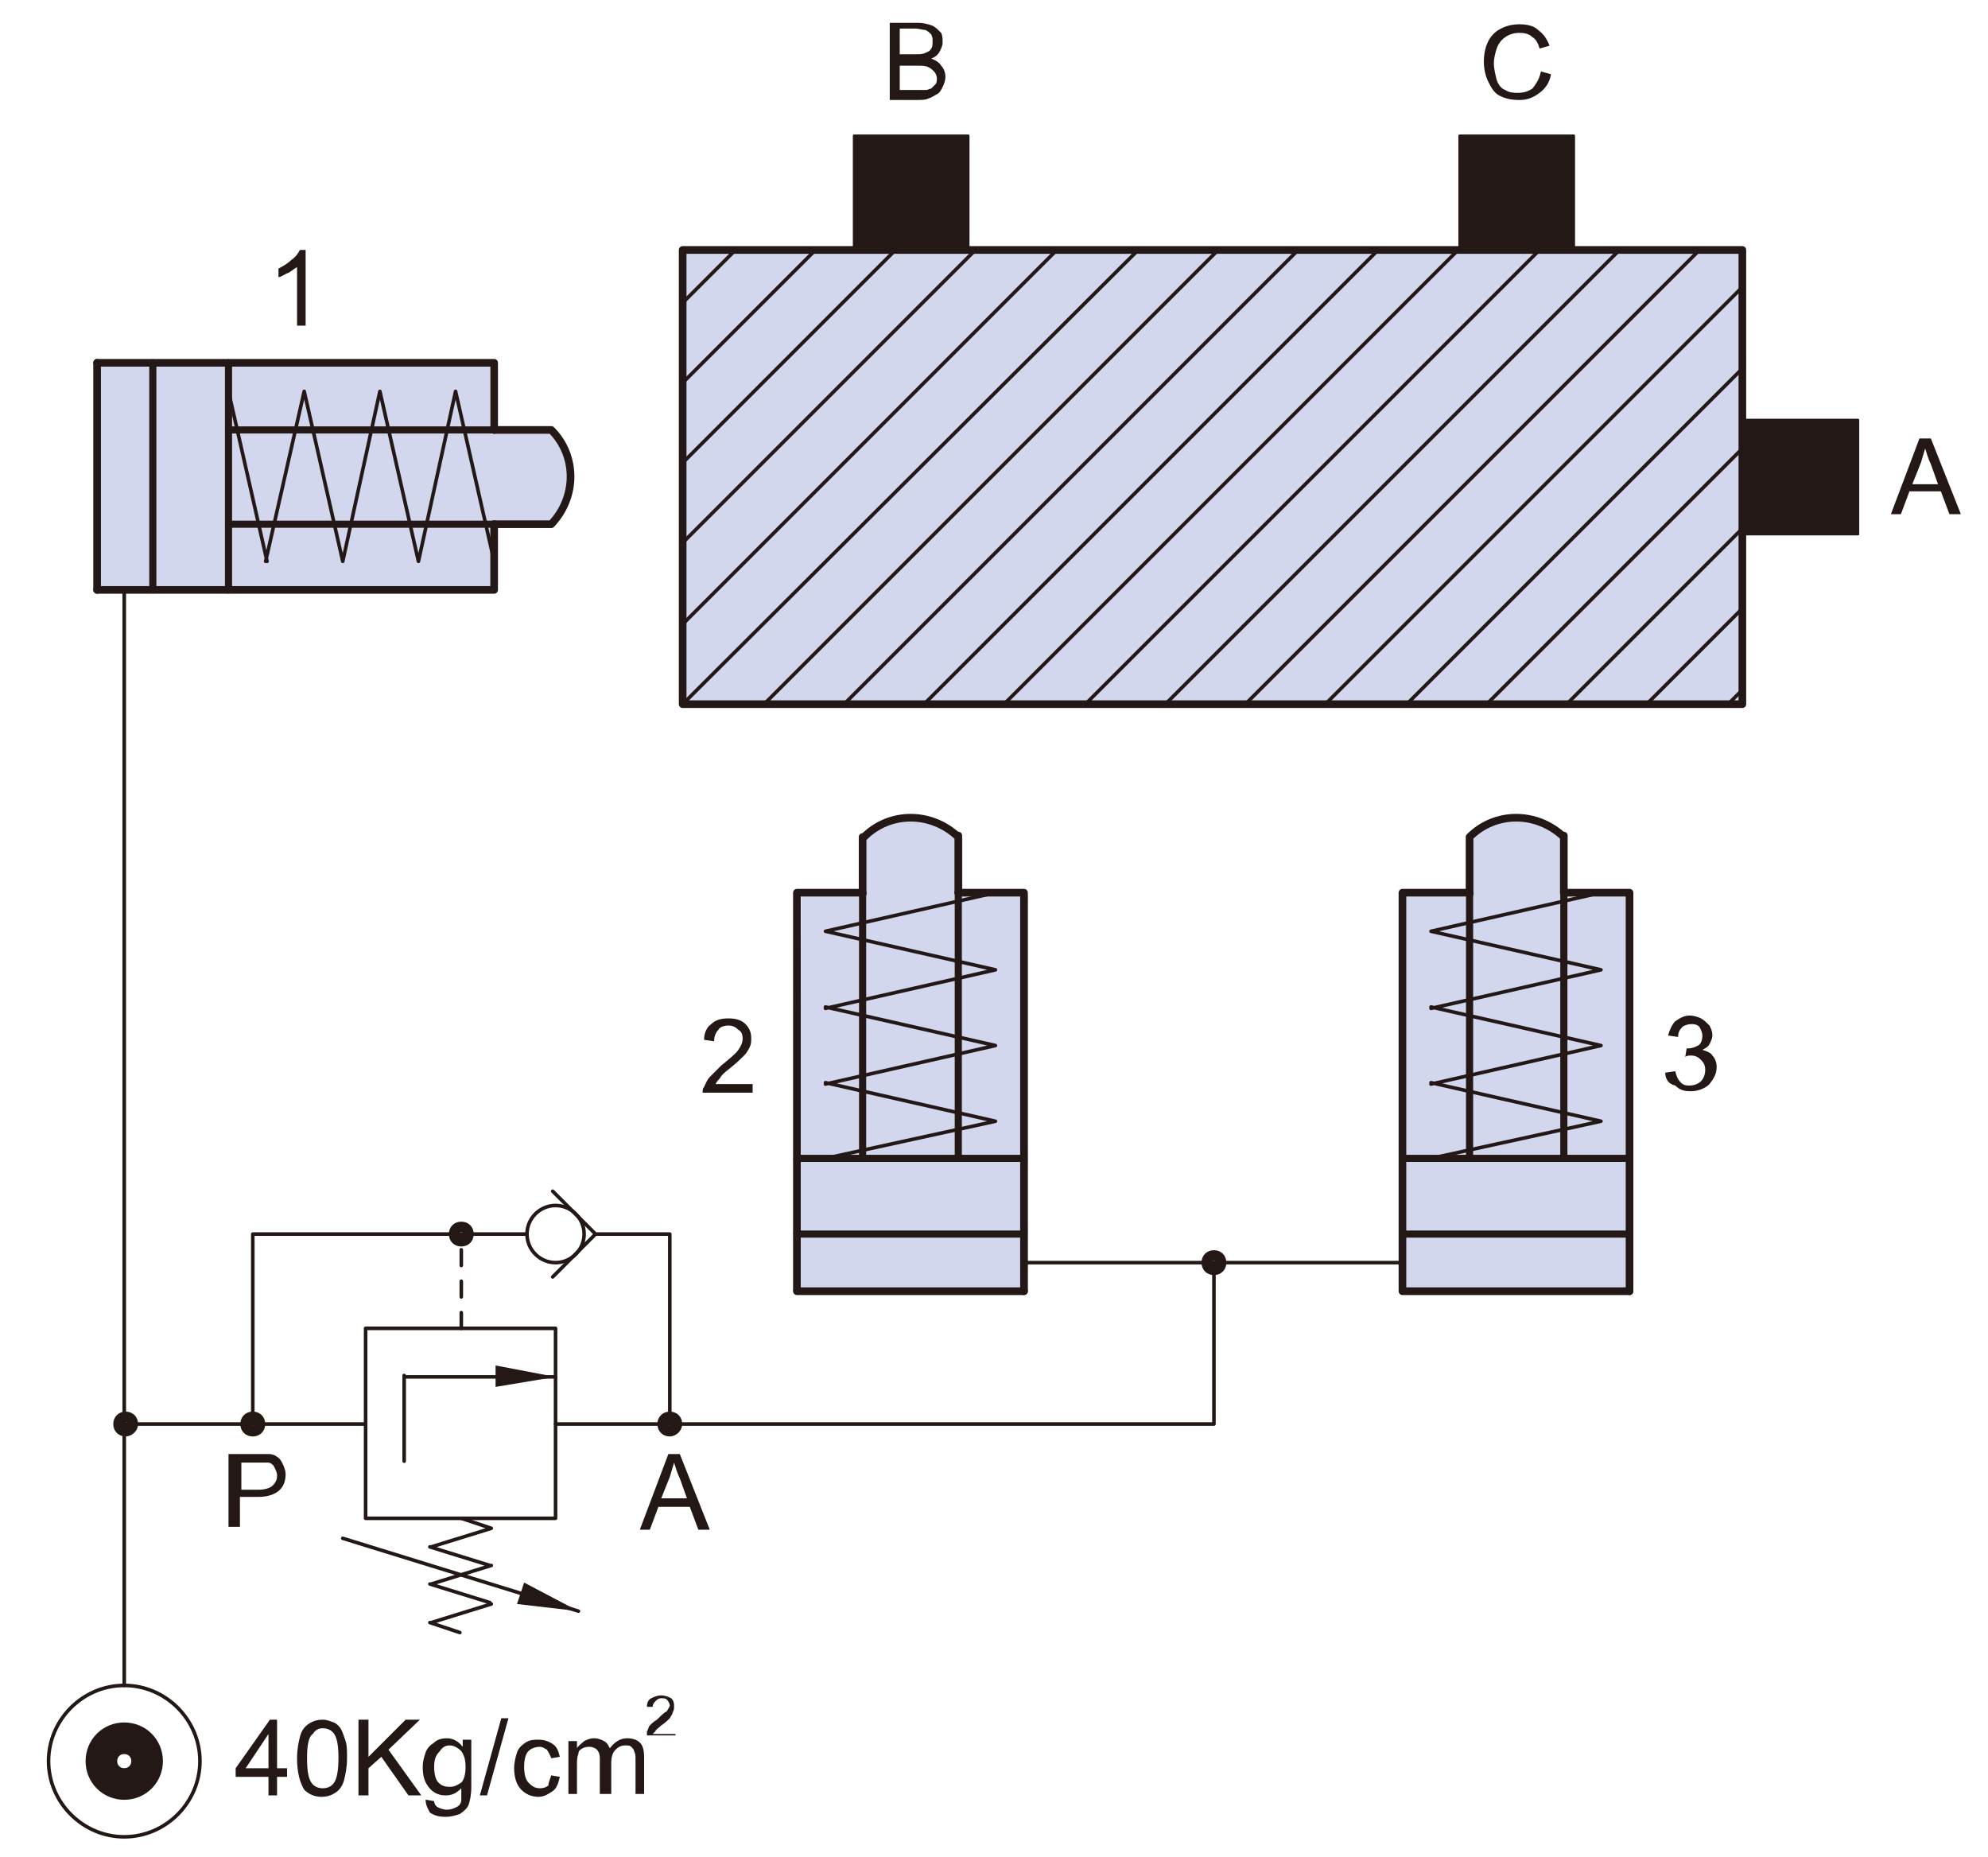 <?xml version="1.0" encoding="utf-8"?>
<!-- Generator: Adobe Illustrator 22.0.1, SVG Export Plug-In . SVG Version: 6.00 Build 0)  -->
<svg version="1.1" id="圖層_2_1_" xmlns="http://www.w3.org/2000/svg" xmlns:xlink="http://www.w3.org/1999/xlink" x="0px"
	 y="0px" viewBox="0 0 139.2 130" style="enable-background:new 0 0 139.2 130;" xml:space="preserve">
<style type="text/css">
	.st0{fill:#D2D7ED;}
	.st1{fill:none;stroke:#231815;stroke-width:0.25;stroke-linecap:round;stroke-linejoin:round;}
	.st2{fill:none;stroke:#231815;stroke-width:0.738;stroke-linecap:round;stroke-linejoin:round;}
	.st3{fill:none;stroke:#231815;stroke-width:0.536;stroke-linecap:round;stroke-linejoin:round;}
	.st4{fill:none;stroke:#231815;stroke-width:0.5;stroke-linecap:round;stroke-linejoin:round;}
	.st5{fill:#231815;}
	.st6{fill:none;stroke:#FDEC00;stroke-width:0.738;stroke-linecap:round;stroke-linejoin:round;}
	.st7{fill:none;stroke:#231815;stroke-width:0.168;stroke-linecap:round;stroke-linejoin:round;}
	.st8{fill:none;stroke:#231815;stroke-width:2.214;stroke-linecap:round;stroke-linejoin:round;}
</style>
<g>
	<g>
		<g>
			<g>
				<path class="st0" d="M98.4,62.7h4.5v-4c0,0,2.9-3.1,6.8,0v4h4.6v27.7h-16L98.4,62.7"/>
				<path class="st0" d="M56.1,62.7h4.5v-4c0,0,2.9-3.1,6.8,0v4H72v27.7H56L56.1,62.7"/>
				<path class="st0" d="M34.3,25.4V30h4.1c0,0,3.1,2.9,0,6.8h-4v4.6H6.7v-16L34.3,25.4"/>
				<rect x="47.8" y="17.5" class="st0" width="74.2" height="31.8"/>
				<line class="st1" x1="47.8" y1="49.3" x2="79.7" y2="17.5"/>
				<path class="st2" d="M9.3,99.7c0-0.3-0.2-0.5-0.5-0.5c-0.3,0-0.5,0.2-0.5,0.5c0,0.3,0.2,0.5,0.5,0.5C9,100.2,9.3,100,9.3,99.7z"
					/>
				<path class="st3" d="M6.8,25.4v15.9 M47.8,49.3h74.2V17.5H47.8V49.3z"/>
				<path class="st4" d="M16,25.4v15.9 M10.7,25.4v15.9"/>
				<path class="st3" d="M55.8,90.4h15.9 M34.6,41.3v-4.6 M34.6,30.1v-4.6 M6.8,41.3h27.8 M34.6,25.4H6.8"/>
				<path class="st4" d="M55.8,81.1h15.9 M55.8,86.4h15.9"/>
				<path class="st3" d="M98.2,90.4h15.9 M71.7,62.5h-4.6 M60.4,62.5h-4.6 M71.7,90.4V62.5 M55.8,62.5v27.8"/>
				<path class="st4" d="M98.2,81.1h15.9 M98.2,86.4h15.9"/>
				<path class="st3" d="M114.1,62.5h-4.6 M102.9,62.5h-4.6 M114.1,90.4V62.5 M98.2,62.5v27.8"/>
				<line class="st1" x1="71.7" y1="88.4" x2="98.2" y2="88.4"/>
				<path class="st2" d="M85.5,88.4c0-0.3-0.2-0.5-0.5-0.5c-0.3,0-0.5,0.2-0.5,0.5s0.2,0.5,0.5,0.5C85.3,88.9,85.5,88.7,85.5,88.4z"
					/>
				<path class="st5" d="M21.4,22.8h-0.6v-4.1c-0.2,0.1-0.4,0.3-0.6,0.4c-0.3,0.1-0.5,0.3-0.7,0.3v-0.6c0.4-0.2,0.7-0.4,0.9-0.6
					c0.3-0.2,0.5-0.5,0.6-0.7h0.4V22.8"/>
				<path class="st5" d="M16,107.1v-5.3h2c0.3,0,0.6,0,0.8,0c0.3,0,0.5,0.1,0.6,0.2c0.2,0.1,0.3,0.3,0.4,0.5
					c0.1,0.2,0.2,0.5,0.2,0.7c0,0.4-0.1,0.8-0.4,1.1c-0.3,0.3-0.8,0.5-1.5,0.5h-1.3v2.1H16 M16.7,104.3h1.4c0.4,0,0.8-0.1,1-0.3
					c0.2-0.2,0.3-0.4,0.3-0.7c0-0.2-0.1-0.4-0.2-0.6c-0.1-0.2-0.3-0.3-0.4-0.3c-0.1,0-0.3,0-0.6,0h-1.3V104.3z"/>
				<path class="st5" d="M44.8,107.1l2-5.3h0.8l2.1,5.3h-0.8l-0.6-1.6h-2.2l-0.6,1.6H44.8 M46.3,104.9h1.8l-0.5-1.4
					c-0.2-0.4-0.3-0.8-0.4-1.1c-0.1,0.3-0.2,0.7-0.3,1L46.3,104.9z"/>
				<path class="st5" d="M52.7,75.9v0.6h-3.5c0-0.2,0-0.3,0.1-0.4c0.1-0.2,0.2-0.5,0.4-0.7c0.2-0.2,0.5-0.5,0.8-0.8
					c0.6-0.5,1-0.8,1.2-1.1c0.2-0.3,0.3-0.5,0.3-0.8c0-0.3-0.1-0.5-0.3-0.6c-0.2-0.2-0.4-0.3-0.7-0.3c-0.3,0-0.6,0.1-0.7,0.3
					c-0.2,0.2-0.3,0.5-0.3,0.8l-0.7-0.1c0-0.5,0.2-0.9,0.5-1.1c0.3-0.3,0.7-0.4,1.2-0.4c0.5,0,0.9,0.1,1.2,0.4
					c0.3,0.3,0.4,0.6,0.4,1c0,0.2,0,0.4-0.1,0.6c-0.1,0.2-0.2,0.4-0.4,0.6c-0.2,0.2-0.5,0.5-1,0.9c-0.4,0.3-0.6,0.5-0.7,0.7
					c-0.1,0.1-0.2,0.2-0.3,0.4H52.7"/>
				<path class="st5" d="M116.6,75.1l0.7-0.1c0.1,0.4,0.2,0.6,0.4,0.8c0.2,0.2,0.4,0.2,0.6,0.2c0.3,0,0.6-0.1,0.8-0.3
					c0.2-0.2,0.3-0.5,0.3-0.8c0-0.3-0.1-0.5-0.3-0.7c-0.2-0.2-0.4-0.3-0.7-0.3c-0.1,0-0.3,0-0.4,0.1l0.1-0.6c0,0,0.1,0,0.1,0
					c0.3,0,0.5-0.1,0.7-0.2c0.2-0.1,0.3-0.4,0.3-0.7c0-0.2-0.1-0.4-0.2-0.6c-0.2-0.2-0.4-0.2-0.6-0.2c-0.2,0-0.5,0.1-0.6,0.2
					c-0.2,0.2-0.3,0.4-0.3,0.7l-0.7-0.1c0.1-0.4,0.3-0.8,0.5-1c0.3-0.2,0.6-0.4,1-0.4c0.3,0,0.6,0.1,0.8,0.2
					c0.2,0.1,0.4,0.3,0.6,0.5c0.1,0.2,0.2,0.4,0.2,0.7c0,0.2-0.1,0.4-0.2,0.6c-0.1,0.2-0.3,0.3-0.5,0.4c0.3,0.1,0.6,0.2,0.7,0.4
					c0.2,0.2,0.3,0.5,0.3,0.8c0,0.5-0.2,0.8-0.5,1.2c-0.3,0.3-0.8,0.5-1.3,0.5c-0.5,0-0.8-0.1-1.1-0.4
					C116.8,75.9,116.6,75.5,116.6,75.1"/>
				<path class="st5" d="M132.4,36l2-5.3h0.8l2.1,5.3h-0.8l-0.6-1.6h-2.2l-0.6,1.6H132.4 M133.9,33.9h1.8l-0.5-1.4
					c-0.2-0.4-0.3-0.8-0.4-1.1c-0.1,0.3-0.2,0.7-0.3,1L133.9,33.9z"/>
				<path class="st5" d="M62.3,6.9V1.6h2c0.4,0,0.7,0.1,1,0.2c0.2,0.1,0.4,0.3,0.6,0.5C66,2.5,66,2.7,66,3c0,0.2-0.1,0.4-0.2,0.6
					c-0.1,0.2-0.3,0.4-0.6,0.5c0.3,0.1,0.6,0.3,0.7,0.5c0.2,0.2,0.3,0.5,0.3,0.8c0,0.2-0.1,0.5-0.2,0.7c-0.1,0.2-0.2,0.4-0.4,0.5
					c-0.2,0.1-0.3,0.2-0.6,0.3c-0.2,0.1-0.5,0.1-0.8,0.1H62.3 M63,3.8h1.1c0.3,0,0.5,0,0.7-0.1c0.2-0.1,0.3-0.1,0.4-0.3
					c0.1-0.1,0.1-0.3,0.1-0.5c0-0.2,0-0.3-0.1-0.5c-0.1-0.1-0.2-0.2-0.4-0.3c-0.2,0-0.4-0.1-0.8-0.1h-1V3.8z M63,6.3h1.3
					c0.2,0,0.4,0,0.5,0c0.2,0,0.3-0.1,0.4-0.1c0.1-0.1,0.2-0.2,0.3-0.3c0.1-0.1,0.1-0.3,0.1-0.4c0-0.2-0.1-0.4-0.2-0.5
					c-0.1-0.1-0.2-0.2-0.4-0.3c-0.2-0.1-0.4-0.1-0.8-0.1H63V6.3z"/>
				<path class="st5" d="M107.9,5l0.7,0.2c-0.1,0.6-0.4,1-0.8,1.3c-0.4,0.3-0.8,0.5-1.4,0.5c-0.6,0-1-0.1-1.4-0.3
					c-0.4-0.2-0.6-0.6-0.8-1c-0.2-0.4-0.3-0.9-0.3-1.4c0-0.5,0.1-1,0.3-1.4c0.2-0.4,0.5-0.7,0.9-0.9c0.4-0.2,0.8-0.3,1.3-0.3
					c0.5,0,1,0.1,1.3,0.4c0.4,0.3,0.6,0.6,0.8,1.1l-0.7,0.2c-0.1-0.4-0.3-0.7-0.5-0.8c-0.2-0.2-0.5-0.3-0.9-0.3
					c-0.4,0-0.7,0.1-1,0.3c-0.3,0.2-0.5,0.5-0.6,0.8c-0.1,0.3-0.2,0.7-0.2,1c0,0.4,0.1,0.8,0.2,1.2c0.1,0.3,0.3,0.6,0.6,0.7
					c0.3,0.2,0.6,0.2,0.9,0.2c0.4,0,0.7-0.1,1-0.3C107.7,5.7,107.8,5.4,107.9,5"/>
				<path class="st6" d="M18.2,99.7c0-0.3-0.2-0.5-0.5-0.5c-0.3,0-0.5,0.2-0.5,0.5c0,0.3,0.2,0.5,0.5,0.5
					C18,100.2,18.2,100,18.2,99.7z"/>
				<path class="st5" d="M18.8,125.7v-1.3h-2.3v-0.6l2.4-3.4h0.5v3.4h0.7v0.6h-0.7v1.3H18.8 M18.8,123.8v-2.4l-1.6,2.4H18.8z"/>
				<path class="st5" d="M20.8,123.1c0-0.6,0.1-1.1,0.2-1.5c0.1-0.4,0.3-0.7,0.6-0.9c0.3-0.2,0.6-0.3,1-0.3c0.3,0,0.5,0.1,0.8,0.2
					c0.2,0.1,0.4,0.3,0.5,0.5c0.1,0.2,0.2,0.5,0.3,0.8c0.1,0.3,0.1,0.7,0.1,1.2c0,0.6-0.1,1.1-0.2,1.5c-0.1,0.4-0.3,0.7-0.6,0.9
					c-0.3,0.2-0.6,0.3-1,0.3c-0.5,0-0.9-0.2-1.2-0.5C21,124.8,20.8,124.1,20.8,123.1 M21.5,123.1c0,0.9,0.1,1.4,0.3,1.7
					c0.2,0.3,0.5,0.4,0.8,0.4c0.3,0,0.6-0.1,0.8-0.4c0.2-0.3,0.3-0.9,0.3-1.7c0-0.9-0.1-1.4-0.3-1.7c-0.2-0.3-0.5-0.4-0.8-0.4
					c-0.3,0-0.5,0.1-0.7,0.4C21.6,121.6,21.5,122.2,21.5,123.1z"/>
				<polyline class="st5" points="25.1,125.7 25.1,120.4 25.8,120.4 25.8,123 28.4,120.4 29.4,120.4 27.2,122.5 29.5,125.7 
					28.6,125.7 26.7,123 25.8,123.8 25.8,125.7 25.1,125.7 				"/>
				<path class="st5" d="M29.8,126l0.6,0.1c0,0.2,0.1,0.3,0.2,0.4c0.2,0.1,0.4,0.2,0.7,0.2c0.3,0,0.5-0.1,0.7-0.2
					c0.2-0.1,0.3-0.3,0.3-0.5c0-0.1,0-0.4,0-0.8c-0.3,0.3-0.6,0.5-1.1,0.5c-0.5,0-0.9-0.2-1.2-0.6c-0.3-0.4-0.4-0.8-0.4-1.4
					c0-0.4,0.1-0.7,0.2-1c0.1-0.3,0.3-0.5,0.6-0.7c0.2-0.2,0.5-0.3,0.9-0.3c0.4,0,0.8,0.2,1.1,0.6v-0.5h0.6v3.3c0,0.6-0.1,1-0.2,1.3
					c-0.1,0.2-0.3,0.4-0.6,0.6c-0.3,0.1-0.6,0.2-1,0.2c-0.5,0-0.8-0.1-1.1-0.3C30,126.7,29.8,126.4,29.8,126 M30.4,123.7
					c0,0.5,0.1,0.9,0.3,1.1c0.2,0.2,0.4,0.3,0.8,0.3c0.3,0,0.5-0.1,0.8-0.3c0.2-0.2,0.3-0.6,0.3-1.1c0-0.5-0.1-0.8-0.3-1.1
					c-0.2-0.2-0.5-0.4-0.8-0.4c-0.3,0-0.5,0.1-0.7,0.4C30.5,122.9,30.4,123.2,30.4,123.7z"/>
				<polyline class="st5" points="33.6,125.7 35.1,120.3 35.6,120.3 34.1,125.7 33.6,125.7 				"/>
				<path class="st5" d="M38.6,124.3l0.6,0.1c-0.1,0.4-0.2,0.8-0.5,1c-0.3,0.2-0.6,0.4-1,0.4c-0.5,0-0.9-0.2-1.2-0.5
					c-0.3-0.3-0.5-0.8-0.5-1.5c0-0.4,0.1-0.8,0.2-1.1c0.1-0.3,0.3-0.5,0.6-0.7c0.3-0.2,0.6-0.2,0.9-0.2c0.4,0,0.7,0.1,1,0.3
					c0.3,0.2,0.4,0.5,0.5,0.9l-0.6,0.1c-0.1-0.3-0.2-0.4-0.3-0.6c-0.2-0.1-0.3-0.2-0.5-0.2c-0.3,0-0.6,0.1-0.8,0.3
					c-0.2,0.2-0.3,0.6-0.3,1.1c0,0.5,0.1,0.9,0.3,1.1c0.2,0.2,0.4,0.4,0.8,0.4c0.3,0,0.5-0.1,0.6-0.2
					C38.4,124.8,38.5,124.6,38.6,124.3"/>
				<path class="st5" d="M39.8,125.7v-3.8h0.6v0.5c0.1-0.2,0.3-0.3,0.5-0.5c0.2-0.1,0.4-0.2,0.7-0.2c0.3,0,0.5,0.1,0.7,0.2
					c0.2,0.1,0.3,0.3,0.4,0.5c0.3-0.4,0.7-0.7,1.2-0.7c0.4,0,0.7,0.1,0.9,0.3c0.2,0.2,0.3,0.5,0.3,1v2.6h-0.6v-2.4
					c0-0.3,0-0.4-0.1-0.6c0-0.1-0.1-0.2-0.2-0.3c-0.1-0.1-0.2-0.1-0.4-0.1c-0.3,0-0.5,0.1-0.7,0.3c-0.2,0.2-0.3,0.5-0.3,0.9v2.2H42
					v-2.5c0-0.3-0.1-0.5-0.2-0.6c-0.1-0.1-0.3-0.2-0.5-0.2c-0.2,0-0.3,0-0.5,0.1c-0.2,0.1-0.3,0.2-0.3,0.4c-0.1,0.2-0.1,0.5-0.1,0.8
					v2H39.8"/>
				<path class="st5" d="M47.3,121.1v0.4h-2c0-0.1,0-0.2,0-0.3c0.1-0.1,0.1-0.3,0.2-0.4c0.1-0.1,0.3-0.3,0.5-0.4
					c0.3-0.3,0.5-0.5,0.7-0.6c0.1-0.2,0.2-0.3,0.2-0.4c0-0.1-0.1-0.3-0.2-0.4c-0.1-0.1-0.2-0.1-0.4-0.1c-0.2,0-0.3,0.1-0.4,0.2
					c-0.1,0.1-0.2,0.2-0.2,0.4l-0.4,0c0-0.3,0.1-0.5,0.3-0.6c0.2-0.1,0.4-0.2,0.7-0.2c0.3,0,0.5,0.1,0.7,0.2
					c0.2,0.2,0.2,0.4,0.2,0.6c0,0.1,0,0.2-0.1,0.4c0,0.1-0.1,0.2-0.2,0.4c-0.1,0.1-0.3,0.3-0.6,0.5c-0.2,0.2-0.4,0.3-0.4,0.4
					c-0.1,0.1-0.1,0.1-0.2,0.2H47.3"/>
				<path class="st1" d="M18.7,39.3L16,27.4 M21.3,27.4l-2.7,11.9 M24,39.3l-2.7-11.9 M26.6,27.4L24,39.3 M29.3,39.3l-2.7-11.9
					 M31.9,27.4l-2.6,11.9 M34.6,39.3l-2.7-11.9 M69.7,78.5l-11.9,2.6 M57.8,75.8l11.9,2.7 M69.7,73.2l-11.9,2.7 M57.8,70.5
					l11.9,2.7 M69.7,67.9l-11.9,2.7 M57.8,65.2l11.9,2.7 M69.7,62.5l-11.9,2.7 M112.1,78.5l-11.9,2.6 M100.2,75.8l11.9,2.7
					 M112.1,73.2l-11.9,2.7 M100.2,70.5l11.9,2.7 M112.1,67.9l-11.9,2.7 M100.2,65.2l11.9,2.7 M112.1,62.5l-11.9,2.7"/>
				<path class="st4" d="M109.5,62.5v18.6 M102.9,62.5v18.6 M67.1,62.5v18.6 M60.4,62.5v18.6 M34.6,36.7H16 M34.6,30.1H16"/>
				<path class="st3" d="M109.5,62.5v-4 M102.9,58.6v4 M109.5,58.6c-1.9-1.8-4.8-1.8-6.6,0 M67.1,62.5v-4 M60.4,58.6v4 M67.1,58.6
					c-1.9-1.8-4.8-1.8-6.6,0 M34.6,36.7h4 M38.6,30.1h-4 M38.6,36.7c1.8-1.9,1.8-4.8,0-6.6"/>
				<rect x="59.8" y="9.5" class="st5" width="8" height="8"/>
				<rect x="59.8" y="9.5" class="st7" width="8" height="8"/>
				<path class="st1" d="M28.3,102.3v-6 M38.9,93H25.6 M38.9,106.3V93 M25.6,106.3h13.3 M25.6,93v13.3"/>
				<polyline class="st5" points="38.9,96.4 34.7,95.6 34.7,97.1 38.9,96.4 				"/>
				<path class="st1" d="M36.9,86.4H17.7 M46.9,86.4h-5.1 M40.9,86.4c0-1.1-0.9-2-2-2c-1.1,0-2,0.9-2,2c0,1.1,0.9,2,2,2
					C40,88.4,40.9,87.5,40.9,86.4z M17.7,86.4v13.3 M46.9,99.7V86.4"/>
				<path class="st2" d="M18.2,99.7c0-0.3-0.2-0.5-0.5-0.5c-0.3,0-0.5,0.2-0.5,0.5c0,0.3,0.2,0.5,0.5,0.5
					C18,100.2,18.2,100,18.2,99.7z M32.8,86.4c0-0.3-0.2-0.5-0.5-0.5c-0.3,0-0.5,0.2-0.5,0.5c0,0.3,0.2,0.5,0.5,0.5
					C32.6,86.9,32.8,86.7,32.8,86.4z M47.4,99.7c0-0.3-0.2-0.5-0.5-0.5c-0.3,0-0.5,0.2-0.5,0.5c0,0.3,0.2,0.5,0.5,0.5
					C47.1,100.2,47.4,100,47.4,99.7z"/>
				<path class="st1" d="M40.5,112.8L24,107.7 M30.1,113.6l2.1,0.7 M32.3,106.3l2.1,0.7 M34.4,112.3l-4.2,1.3 M30.1,110.9l4.2,1.3
					 M34.4,109.6l-4.2,1.3 M30.1,108.3l4.2,1.3 M34.4,107l-4.2,1.3"/>
				<polyline class="st5" points="40.5,112.8 36.7,110.8 36.2,112.3 40.5,112.8 				"/>
				<path class="st1" d="M8.7,118V41.3 M85,88.4v11.3 M38.9,99.7H85 M25.6,99.7H8.7 M32.3,89.7v1.1 M32.3,87.5v1.1 M32.3,91.9V93
					 M41.7,86.4l-3-3 M41.7,86.4l-3,3 M28.3,96.4h10.6"/>
				<rect x="102.2" y="9.5" class="st5" width="8" height="8"/>
				<rect x="102.2" y="9.5" class="st7" width="8" height="8"/>
				<rect x="122.1" y="29.4" class="st5" width="8" height="8"/>
				<rect x="122.1" y="29.4" class="st7" width="8" height="8"/>
				<path class="st1" d="M115.3,49.3l6.7-6.7 M109.7,49.3l12.4-12.4 M104.1,49.3l18-18 M98.5,49.3l23.6-23.6 M81.6,49.3l31.8-31.8
					 M76,49.3l31.8-31.8 M70.3,49.3l31.8-31.8 M64.7,49.3l31.8-31.8 M59.1,49.3l31.8-31.8 M53.5,49.3l31.8-31.8 M47.8,21.2l3.7-3.7
					 M47.8,26.8l9.3-9.3 M47.8,32.4l14.9-14.9 M47.8,38l20.6-20.6 M47.8,43.7L74,17.5"/>
				<line class="st1" x1="121" y1="49.3" x2="122.1" y2="48.2"/>
				<path class="st1" d="M92.8,49.3L122.1,20 M87.2,49.3L119,17.5"/>
				<path class="st8" d="M10.3,123.3c0-0.9-0.7-1.6-1.6-1.6c-0.9,0-1.6,0.7-1.6,1.6c0,0.9,0.7,1.6,1.6,1.6
					C9.6,124.9,10.3,124.2,10.3,123.3z"/>
				<path class="st1" d="M14,123.3c0-2.9-2.4-5.3-5.3-5.3s-5.3,2.4-5.3,5.3c0,2.9,2.4,5.3,5.3,5.3S14,126.2,14,123.3z"/>
			</g>
		</g>
	</g>
</g>
</svg>
